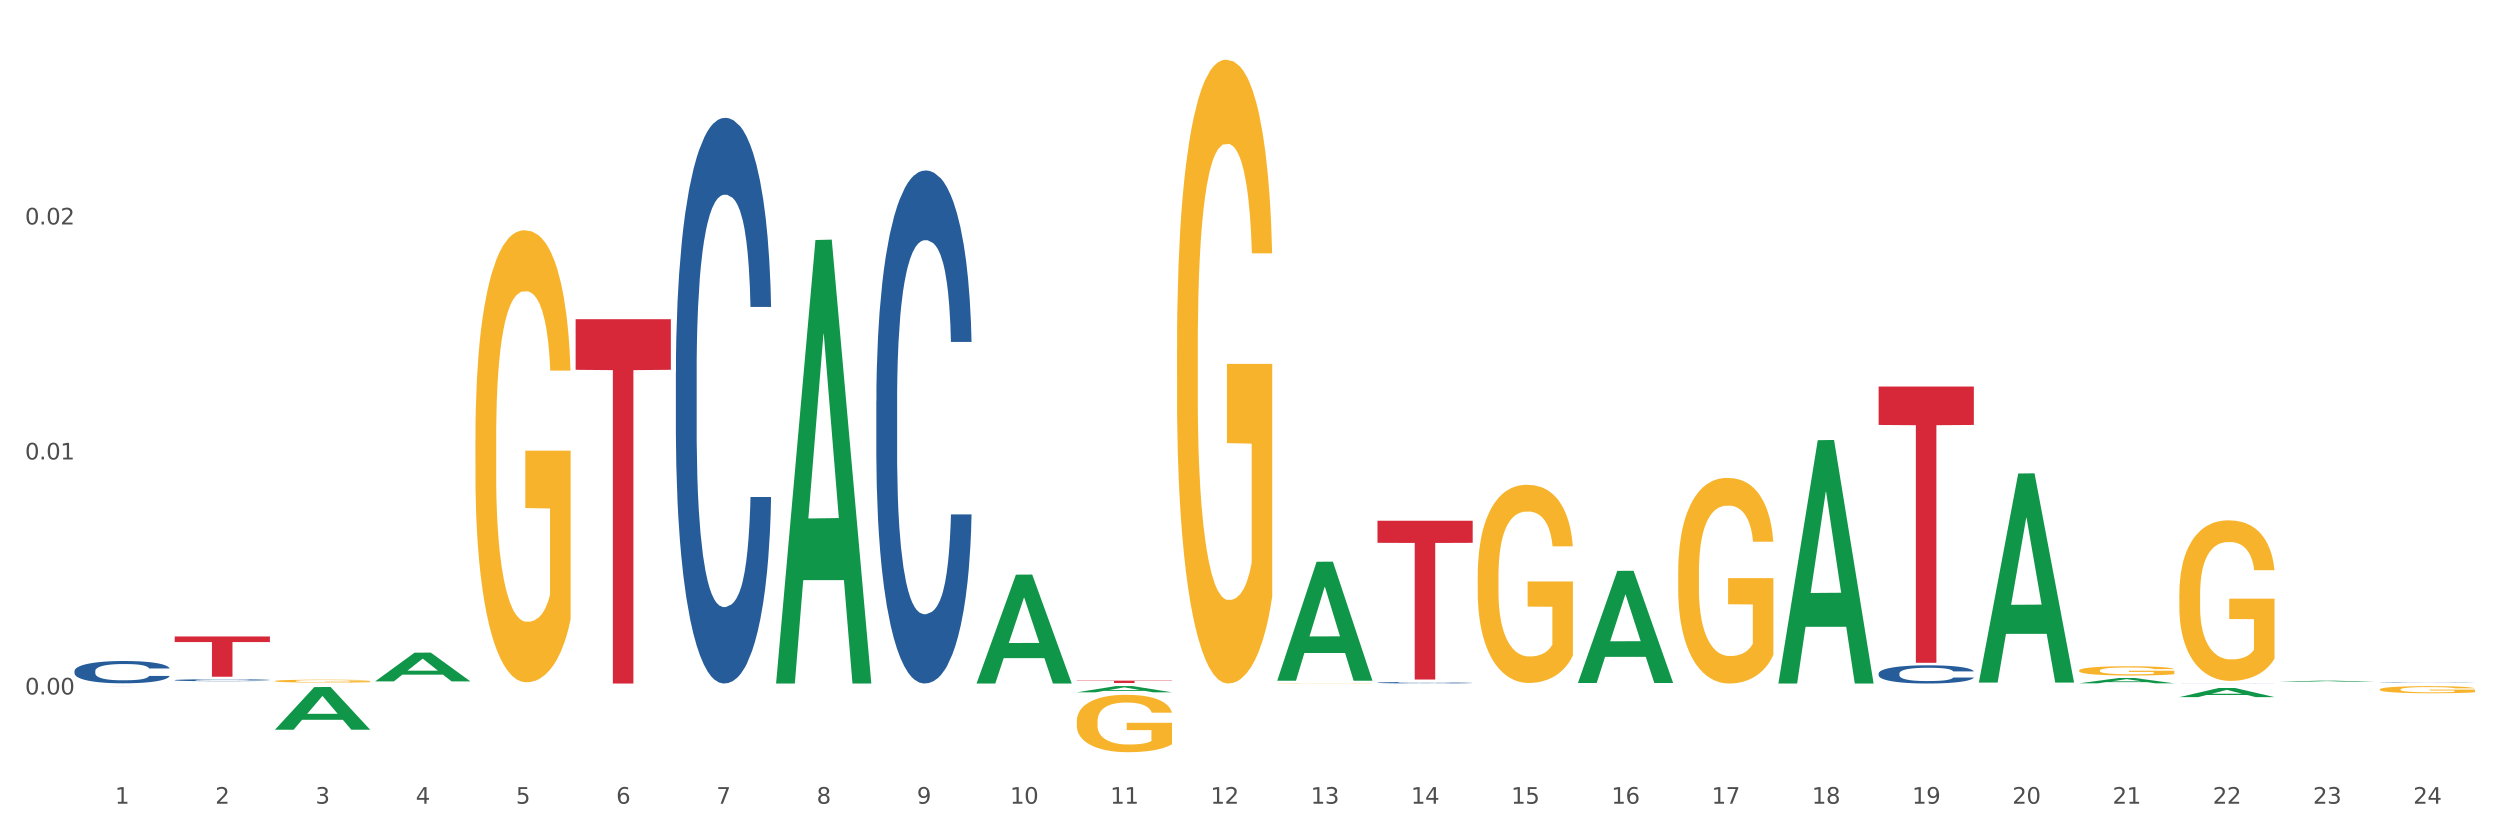 <?xml version="1.0" encoding="utf-8" standalone="no"?>
<!DOCTYPE svg PUBLIC "-//W3C//DTD SVG 1.1//EN"
  "http://www.w3.org/Graphics/SVG/1.1/DTD/svg11.dtd">
<svg xmlns:xlink="http://www.w3.org/1999/xlink" width="1080pt" height="360pt" viewBox="0 0 1080 360" xmlns="http://www.w3.org/2000/svg" version="1.1">
 <rect x="0" y="0" width="1080" height="360" fill="#333333" stroke="none"/>
 <defs>
  <style type="text/css">*{stroke-linejoin: round; stroke-linecap: butt}</style>
 </defs>
 <g id="figure_1">
  <g id="patch_1">
   <path d="M 0 360 
L 1080 360 
L 1080 0 
L 0 0 
z
" style="fill: #ffffff; stroke: #ffffff; stroke-linejoin: miter"/>
  </g>
  <g id="axes_1">
   <g id="matplotlib.axis_1">
    <g id="xtick_1">
     <g id="text_1">
      <!-- 1 -->
      <g style="fill: #4d4d4d" transform="translate(49.688 347.204) scale(0.096 -0.096)">
       <defs>
        <path id="DejaVuSans-31" d="M 794 531 
L 1825 531 
L 1825 4091 
L 703 3866 
L 703 4441 
L 1819 4666 
L 2450 4666 
L 2450 531 
L 3481 531 
L 3481 0 
L 794 0 
L 794 531 
z
" transform="scale(0.016)"/>
       </defs>
       <use xlink:href="#DejaVuSans-31"/>
      </g>
     </g>
    </g>
    <g id="xtick_2">
     <g id="text_2">
      <!-- 2 -->
      <g style="fill: #4d4d4d" transform="translate(92.988 347.204) scale(0.096 -0.096)">
       <defs>
        <path id="DejaVuSans-32" d="M 1228 531 
L 3431 531 
L 3431 0 
L 469 0 
L 469 531 
Q 828 903 1448 1529 
Q 2069 2156 2228 2338 
Q 2531 2678 2651 2914 
Q 2772 3150 2772 3378 
Q 2772 3750 2511 3984 
Q 2250 4219 1831 4219 
Q 1534 4219 1204 4116 
Q 875 4013 500 3803 
L 500 4441 
Q 881 4594 1212 4672 
Q 1544 4750 1819 4750 
Q 2544 4750 2975 4387 
Q 3406 4025 3406 3419 
Q 3406 3131 3298 2873 
Q 3191 2616 2906 2266 
Q 2828 2175 2409 1742 
Q 1991 1309 1228 531 
z
" transform="scale(0.016)"/>
       </defs>
       <use xlink:href="#DejaVuSans-32"/>
      </g>
     </g>
    </g>
    <g id="xtick_3">
     <g id="text_3">
      <!-- 3 -->
      <g style="fill: #4d4d4d" transform="translate(136.287 347.204) scale(0.096 -0.096)">
       <defs>
        <path id="DejaVuSans-33" d="M 2597 2516 
Q 3050 2419 3304 2112 
Q 3559 1806 3559 1356 
Q 3559 666 3084 287 
Q 2609 -91 1734 -91 
Q 1441 -91 1130 -33 
Q 819 25 488 141 
L 488 750 
Q 750 597 1062 519 
Q 1375 441 1716 441 
Q 2309 441 2620 675 
Q 2931 909 2931 1356 
Q 2931 1769 2642 2001 
Q 2353 2234 1838 2234 
L 1294 2234 
L 1294 2753 
L 1863 2753 
Q 2328 2753 2575 2939 
Q 2822 3125 2822 3475 
Q 2822 3834 2567 4026 
Q 2313 4219 1838 4219 
Q 1578 4219 1281 4162 
Q 984 4106 628 3988 
L 628 4550 
Q 988 4650 1302 4700 
Q 1616 4750 1894 4750 
Q 2613 4750 3031 4423 
Q 3450 4097 3450 3541 
Q 3450 3153 3228 2886 
Q 3006 2619 2597 2516 
z
" transform="scale(0.016)"/>
       </defs>
       <use xlink:href="#DejaVuSans-33"/>
      </g>
     </g>
    </g>
    <g id="xtick_4">
     <g id="text_4">
      <!-- 4 -->
      <g style="fill: #4d4d4d" transform="translate(179.587 347.204) scale(0.096 -0.096)">
       <defs>
        <path id="DejaVuSans-34" d="M 2419 4116 
L 825 1625 
L 2419 1625 
L 2419 4116 
z
M 2253 4666 
L 3047 4666 
L 3047 1625 
L 3713 1625 
L 3713 1100 
L 3047 1100 
L 3047 0 
L 2419 0 
L 2419 1100 
L 313 1100 
L 313 1709 
L 2253 4666 
z
" transform="scale(0.016)"/>
       </defs>
       <use xlink:href="#DejaVuSans-34"/>
      </g>
     </g>
    </g>
    <g id="xtick_5">
     <g id="text_5">
      <!-- 5 -->
      <g style="fill: #4d4d4d" transform="translate(222.887 347.204) scale(0.096 -0.096)">
       <defs>
        <path id="DejaVuSans-35" d="M 691 4666 
L 3169 4666 
L 3169 4134 
L 1269 4134 
L 1269 2991 
Q 1406 3038 1543 3061 
Q 1681 3084 1819 3084 
Q 2600 3084 3056 2656 
Q 3513 2228 3513 1497 
Q 3513 744 3044 326 
Q 2575 -91 1722 -91 
Q 1428 -91 1123 -41 
Q 819 9 494 109 
L 494 744 
Q 775 591 1075 516 
Q 1375 441 1709 441 
Q 2250 441 2565 725 
Q 2881 1009 2881 1497 
Q 2881 1984 2565 2268 
Q 2250 2553 1709 2553 
Q 1456 2553 1204 2497 
Q 953 2441 691 2322 
L 691 4666 
z
" transform="scale(0.016)"/>
       </defs>
       <use xlink:href="#DejaVuSans-35"/>
      </g>
     </g>
    </g>
    <g id="xtick_6">
     <g id="text_6">
      <!-- 6 -->
      <g style="fill: #4d4d4d" transform="translate(266.186 347.204) scale(0.096 -0.096)">
       <defs>
        <path id="DejaVuSans-36" d="M 2113 2584 
Q 1688 2584 1439 2293 
Q 1191 2003 1191 1497 
Q 1191 994 1439 701 
Q 1688 409 2113 409 
Q 2538 409 2786 701 
Q 3034 994 3034 1497 
Q 3034 2003 2786 2293 
Q 2538 2584 2113 2584 
z
M 3366 4563 
L 3366 3988 
Q 3128 4100 2886 4159 
Q 2644 4219 2406 4219 
Q 1781 4219 1451 3797 
Q 1122 3375 1075 2522 
Q 1259 2794 1537 2939 
Q 1816 3084 2150 3084 
Q 2853 3084 3261 2657 
Q 3669 2231 3669 1497 
Q 3669 778 3244 343 
Q 2819 -91 2113 -91 
Q 1303 -91 875 529 
Q 447 1150 447 2328 
Q 447 3434 972 4092 
Q 1497 4750 2381 4750 
Q 2619 4750 2861 4703 
Q 3103 4656 3366 4563 
z
" transform="scale(0.016)"/>
       </defs>
       <use xlink:href="#DejaVuSans-36"/>
      </g>
     </g>
    </g>
    <g id="xtick_7">
     <g id="text_7">
      <!-- 7 -->
      <g style="fill: #4d4d4d" transform="translate(309.486 347.204) scale(0.096 -0.096)">
       <defs>
        <path id="DejaVuSans-37" d="M 525 4666 
L 3525 4666 
L 3525 4397 
L 1831 0 
L 1172 0 
L 2766 4134 
L 525 4134 
L 525 4666 
z
" transform="scale(0.016)"/>
       </defs>
       <use xlink:href="#DejaVuSans-37"/>
      </g>
     </g>
    </g>
    <g id="xtick_8">
     <g id="text_8">
      <!-- 8 -->
      <g style="fill: #4d4d4d" transform="translate(352.785 347.204) scale(0.096 -0.096)">
       <defs>
        <path id="DejaVuSans-38" d="M 2034 2216 
Q 1584 2216 1326 1975 
Q 1069 1734 1069 1313 
Q 1069 891 1326 650 
Q 1584 409 2034 409 
Q 2484 409 2743 651 
Q 3003 894 3003 1313 
Q 3003 1734 2745 1975 
Q 2488 2216 2034 2216 
z
M 1403 2484 
Q 997 2584 770 2862 
Q 544 3141 544 3541 
Q 544 4100 942 4425 
Q 1341 4750 2034 4750 
Q 2731 4750 3128 4425 
Q 3525 4100 3525 3541 
Q 3525 3141 3298 2862 
Q 3072 2584 2669 2484 
Q 3125 2378 3379 2068 
Q 3634 1759 3634 1313 
Q 3634 634 3220 271 
Q 2806 -91 2034 -91 
Q 1263 -91 848 271 
Q 434 634 434 1313 
Q 434 1759 690 2068 
Q 947 2378 1403 2484 
z
M 1172 3481 
Q 1172 3119 1398 2916 
Q 1625 2713 2034 2713 
Q 2441 2713 2670 2916 
Q 2900 3119 2900 3481 
Q 2900 3844 2670 4047 
Q 2441 4250 2034 4250 
Q 1625 4250 1398 4047 
Q 1172 3844 1172 3481 
z
" transform="scale(0.016)"/>
       </defs>
       <use xlink:href="#DejaVuSans-38"/>
      </g>
     </g>
    </g>
    <g id="xtick_9">
     <g id="text_9">
      <!-- 9 -->
      <g style="fill: #4d4d4d" transform="translate(396.085 347.204) scale(0.096 -0.096)">
       <defs>
        <path id="DejaVuSans-39" d="M 703 97 
L 703 672 
Q 941 559 1184 500 
Q 1428 441 1663 441 
Q 2288 441 2617 861 
Q 2947 1281 2994 2138 
Q 2813 1869 2534 1725 
Q 2256 1581 1919 1581 
Q 1219 1581 811 2004 
Q 403 2428 403 3163 
Q 403 3881 828 4315 
Q 1253 4750 1959 4750 
Q 2769 4750 3195 4129 
Q 3622 3509 3622 2328 
Q 3622 1225 3098 567 
Q 2575 -91 1691 -91 
Q 1453 -91 1209 -44 
Q 966 3 703 97 
z
M 1959 2075 
Q 2384 2075 2632 2365 
Q 2881 2656 2881 3163 
Q 2881 3666 2632 3958 
Q 2384 4250 1959 4250 
Q 1534 4250 1286 3958 
Q 1038 3666 1038 3163 
Q 1038 2656 1286 2365 
Q 1534 2075 1959 2075 
z
" transform="scale(0.016)"/>
       </defs>
       <use xlink:href="#DejaVuSans-39"/>
      </g>
     </g>
    </g>
    <g id="xtick_10">
     <g id="text_10">
      <!-- 10 -->
      <g style="fill: #4d4d4d" transform="translate(436.331 347.204) scale(0.096 -0.096)">
       <defs>
        <path id="DejaVuSans-30" d="M 2034 4250 
Q 1547 4250 1301 3770 
Q 1056 3291 1056 2328 
Q 1056 1369 1301 889 
Q 1547 409 2034 409 
Q 2525 409 2770 889 
Q 3016 1369 3016 2328 
Q 3016 3291 2770 3770 
Q 2525 4250 2034 4250 
z
M 2034 4750 
Q 2819 4750 3233 4129 
Q 3647 3509 3647 2328 
Q 3647 1150 3233 529 
Q 2819 -91 2034 -91 
Q 1250 -91 836 529 
Q 422 1150 422 2328 
Q 422 3509 836 4129 
Q 1250 4750 2034 4750 
z
" transform="scale(0.016)"/>
       </defs>
       <use xlink:href="#DejaVuSans-31"/>
       <use xlink:href="#DejaVuSans-30" transform="translate(63.623 0)"/>
      </g>
     </g>
    </g>
    <g id="xtick_11">
     <g id="text_11">
      <!-- 11 -->
      <g style="fill: #4d4d4d" transform="translate(479.63 347.204) scale(0.096 -0.096)">
       <use xlink:href="#DejaVuSans-31"/>
       <use xlink:href="#DejaVuSans-31" transform="translate(63.623 0)"/>
      </g>
     </g>
    </g>
    <g id="xtick_12">
     <g id="text_12">
      <!-- 12 -->
      <g style="fill: #4d4d4d" transform="translate(522.93 347.204) scale(0.096 -0.096)">
       <use xlink:href="#DejaVuSans-31"/>
       <use xlink:href="#DejaVuSans-32" transform="translate(63.623 0)"/>
      </g>
     </g>
    </g>
    <g id="xtick_13">
     <g id="text_13">
      <!-- 13 -->
      <g style="fill: #4d4d4d" transform="translate(566.229 347.204) scale(0.096 -0.096)">
       <use xlink:href="#DejaVuSans-31"/>
       <use xlink:href="#DejaVuSans-33" transform="translate(63.623 0)"/>
      </g>
     </g>
    </g>
    <g id="xtick_14">
     <g id="text_14">
      <!-- 14 -->
      <g style="fill: #4d4d4d" transform="translate(609.529 347.204) scale(0.096 -0.096)">
       <use xlink:href="#DejaVuSans-31"/>
       <use xlink:href="#DejaVuSans-34" transform="translate(63.623 0)"/>
      </g>
     </g>
    </g>
    <g id="xtick_15">
     <g id="text_15">
      <!-- 15 -->
      <g style="fill: #4d4d4d" transform="translate(652.828 347.204) scale(0.096 -0.096)">
       <use xlink:href="#DejaVuSans-31"/>
       <use xlink:href="#DejaVuSans-35" transform="translate(63.623 0)"/>
      </g>
     </g>
    </g>
    <g id="xtick_16">
     <g id="text_16">
      <!-- 16 -->
      <g style="fill: #4d4d4d" transform="translate(696.128 347.204) scale(0.096 -0.096)">
       <use xlink:href="#DejaVuSans-31"/>
       <use xlink:href="#DejaVuSans-36" transform="translate(63.623 0)"/>
      </g>
     </g>
    </g>
    <g id="xtick_17">
     <g id="text_17">
      <!-- 17 -->
      <g style="fill: #4d4d4d" transform="translate(739.428 347.204) scale(0.096 -0.096)">
       <use xlink:href="#DejaVuSans-31"/>
       <use xlink:href="#DejaVuSans-37" transform="translate(63.623 0)"/>
      </g>
     </g>
    </g>
    <g id="xtick_18">
     <g id="text_18">
      <!-- 18 -->
      <g style="fill: #4d4d4d" transform="translate(782.727 347.204) scale(0.096 -0.096)">
       <use xlink:href="#DejaVuSans-31"/>
       <use xlink:href="#DejaVuSans-38" transform="translate(63.623 0)"/>
      </g>
     </g>
    </g>
    <g id="xtick_19">
     <g id="text_19">
      <!-- 19 -->
      <g style="fill: #4d4d4d" transform="translate(826.027 347.204) scale(0.096 -0.096)">
       <use xlink:href="#DejaVuSans-31"/>
       <use xlink:href="#DejaVuSans-39" transform="translate(63.623 0)"/>
      </g>
     </g>
    </g>
    <g id="xtick_20">
     <g id="text_20">
      <!-- 20 -->
      <g style="fill: #4d4d4d" transform="translate(869.326 347.204) scale(0.096 -0.096)">
       <use xlink:href="#DejaVuSans-32"/>
       <use xlink:href="#DejaVuSans-30" transform="translate(63.623 0)"/>
      </g>
     </g>
    </g>
    <g id="xtick_21">
     <g id="text_21">
      <!-- 21 -->
      <g style="fill: #4d4d4d" transform="translate(912.626 347.204) scale(0.096 -0.096)">
       <use xlink:href="#DejaVuSans-32"/>
       <use xlink:href="#DejaVuSans-31" transform="translate(63.623 0)"/>
      </g>
     </g>
    </g>
    <g id="xtick_22">
     <g id="text_22">
      <!-- 22 -->
      <g style="fill: #4d4d4d" transform="translate(955.926 347.204) scale(0.096 -0.096)">
       <use xlink:href="#DejaVuSans-32"/>
       <use xlink:href="#DejaVuSans-32" transform="translate(63.623 0)"/>
      </g>
     </g>
    </g>
    <g id="xtick_23">
     <g id="text_23">
      <!-- 23 -->
      <g style="fill: #4d4d4d" transform="translate(999.225 347.204) scale(0.096 -0.096)">
       <use xlink:href="#DejaVuSans-32"/>
       <use xlink:href="#DejaVuSans-33" transform="translate(63.623 0)"/>
      </g>
     </g>
    </g>
    <g id="xtick_24">
     <g id="text_24">
      <!-- 24 -->
      <g style="fill: #4d4d4d" transform="translate(1042.525 347.204) scale(0.096 -0.096)">
       <use xlink:href="#DejaVuSans-32"/>
       <use xlink:href="#DejaVuSans-34" transform="translate(63.623 0)"/>
      </g>
     </g>
    </g>
    <g id="xtick_25"/>
    <g id="xtick_26"/>
    <g id="xtick_27"/>
    <g id="xtick_28"/>
    <g id="xtick_29"/>
    <g id="xtick_30"/>
    <g id="xtick_31"/>
    <g id="xtick_32"/>
    <g id="xtick_33"/>
    <g id="xtick_34"/>
    <g id="xtick_35"/>
    <g id="xtick_36"/>
    <g id="xtick_37"/>
    <g id="xtick_38"/>
    <g id="xtick_39"/>
    <g id="xtick_40"/>
    <g id="xtick_41"/>
    <g id="xtick_42"/>
    <g id="xtick_43"/>
    <g id="xtick_44"/>
    <g id="xtick_45"/>
    <g id="xtick_46"/>
    <g id="xtick_47"/>
   </g>
   <g id="matplotlib.axis_2">
    <g id="ytick_1">
     <g id="text_25">
      <!-- 0.00 -->
      <g style="fill: #4d4d4d" transform="translate(10.8 300.016) scale(0.096 -0.096)">
       <defs>
        <path id="DejaVuSans-2e" d="M 684 794 
L 1344 794 
L 1344 0 
L 684 0 
L 684 794 
z
" transform="scale(0.016)"/>
       </defs>
       <use xlink:href="#DejaVuSans-30"/>
       <use xlink:href="#DejaVuSans-2e" transform="translate(63.623 0)"/>
       <use xlink:href="#DejaVuSans-30" transform="translate(95.41 0)"/>
       <use xlink:href="#DejaVuSans-30" transform="translate(159.033 0)"/>
      </g>
     </g>
    </g>
    <g id="ytick_2">
     <g id="text_26">
      <!-- 0.01 -->
      <g style="fill: #4d4d4d" transform="translate(10.8 198.493) scale(0.096 -0.096)">
       <use xlink:href="#DejaVuSans-30"/>
       <use xlink:href="#DejaVuSans-2e" transform="translate(63.623 0)"/>
       <use xlink:href="#DejaVuSans-30" transform="translate(95.41 0)"/>
       <use xlink:href="#DejaVuSans-31" transform="translate(159.033 0)"/>
      </g>
     </g>
    </g>
    <g id="ytick_3">
     <g id="text_27">
      <!-- 0.02 -->
      <g style="fill: #4d4d4d" transform="translate(10.8 96.97) scale(0.096 -0.096)">
       <use xlink:href="#DejaVuSans-30"/>
       <use xlink:href="#DejaVuSans-2e" transform="translate(63.623 0)"/>
       <use xlink:href="#DejaVuSans-30" transform="translate(95.41 0)"/>
       <use xlink:href="#DejaVuSans-32" transform="translate(159.033 0)"/>
      </g>
     </g>
    </g>
    <g id="ytick_4"/>
    <g id="ytick_5"/>
    <g id="ytick_6"/>
   </g>
   <g id="PolyCollection_1">
    <path d="M 162.074 294.336 
L 162.116 294.325 
L 179.079 281.944 
L 186.118 281.933 
L 203.208 294.36 
L 195.066 294.36 
L 191.377 291.466 
L 173.863 291.466 
L 173.736 291.513 
L 170.173 294.36 
L 162.074 294.36 
L 162.074 294.336 
L 176.068 289.739 
L 189.172 289.727 
L 182.683 284.581 
L 182.599 284.558 
L 182.514 284.593 
L 176.026 289.727 
L 176.068 289.739 
L 162.074 294.336 
z
" clip-path="url(#p3a7319edc0)" style="fill: #109648"/>
    <path d="M 118.774 315.202 
L 118.817 315.184 
L 135.779 296.806 
L 142.819 296.789 
L 159.909 315.236 
L 151.767 315.236 
L 148.077 310.941 
L 130.563 310.941 
L 130.436 311.01 
L 126.874 315.236 
L 118.774 315.236 
L 118.774 315.202 
L 132.768 308.377 
L 145.872 308.36 
L 139.384 300.721 
L 139.299 300.686 
L 139.214 300.738 
L 132.726 308.36 
L 132.768 308.377 
L 118.774 315.202 
z
" clip-path="url(#p3a7319edc0)" style="fill: #109648"/>
    <path d="M 421.871 295.198 
L 421.914 295.154 
L 438.876 248.249 
L 445.916 248.205 
L 463.006 295.286 
L 454.864 295.286 
L 451.174 284.323 
L 433.66 284.323 
L 433.533 284.5 
L 429.971 295.286 
L 421.871 295.286 
L 421.871 295.198 
L 435.865 277.78 
L 448.969 277.736 
L 442.481 258.24 
L 442.396 258.152 
L 442.311 258.285 
L 435.823 277.736 
L 435.865 277.78 
L 421.871 295.198 
z
" clip-path="url(#p3a7319edc0)" style="fill: #109648"/>
    <path d="M 335.272 294.926 
L 335.314 294.746 
L 352.277 103.69 
L 359.317 103.51 
L 376.407 295.286 
L 368.265 295.286 
L 364.575 250.629 
L 347.061 250.629 
L 346.934 251.349 
L 343.372 295.286 
L 335.272 295.286 
L 335.272 294.926 
L 349.266 223.978 
L 362.37 223.798 
L 355.882 144.386 
L 355.797 144.026 
L 355.712 144.567 
L 349.224 223.798 
L 349.266 223.978 
L 335.272 294.926 
z
" clip-path="url(#p3a7319edc0)" style="fill: #109648"/>
    <path d="M 768.268 295.089 
L 768.31 294.99 
L 785.273 190.16 
L 792.313 190.062 
L 809.403 295.286 
L 801.26 295.286 
L 797.571 270.783 
L 780.057 270.783 
L 779.93 271.179 
L 776.368 295.286 
L 768.268 295.286 
L 768.268 295.089 
L 782.262 256.161 
L 795.366 256.062 
L 788.878 212.49 
L 788.793 212.292 
L 788.708 212.589 
L 782.22 256.062 
L 782.262 256.161 
L 768.268 295.089 
z
" clip-path="url(#p3a7319edc0)" style="fill: #109648"/>
    <path d="M 681.669 294.978 
L 681.711 294.933 
L 698.674 246.615 
L 705.713 246.569 
L 722.803 295.069 
L 714.661 295.069 
L 710.972 283.775 
L 693.458 283.775 
L 693.331 283.958 
L 689.768 295.069 
L 681.669 295.069 
L 681.669 294.978 
L 695.663 277.036 
L 708.767 276.99 
L 702.278 256.907 
L 702.194 256.816 
L 702.109 256.952 
L 695.621 276.99 
L 695.663 277.036 
L 681.669 294.978 
z
" clip-path="url(#p3a7319edc0)" style="fill: #109648"/>
    <path d="M 551.77 293.975 
L 551.812 293.926 
L 568.775 242.673 
L 575.815 242.625 
L 592.905 294.071 
L 584.762 294.071 
L 581.073 282.091 
L 563.559 282.091 
L 563.432 282.285 
L 559.87 294.071 
L 551.77 294.071 
L 551.77 293.975 
L 565.764 274.942 
L 578.868 274.894 
L 572.38 253.59 
L 572.295 253.494 
L 572.21 253.639 
L 565.722 274.894 
L 565.764 274.942 
L 551.77 293.975 
z
" clip-path="url(#p3a7319edc0)" style="fill: #109648"/>
    <path d="M 465.171 299.077 
L 465.213 299.074 
L 482.176 296.371 
L 489.215 296.369 
L 506.305 299.082 
L 498.163 299.082 
L 494.474 298.45 
L 476.96 298.45 
L 476.833 298.46 
L 473.271 299.082 
L 465.171 299.082 
L 465.171 299.077 
L 479.165 298.073 
L 492.269 298.071 
L 485.781 296.947 
L 485.696 296.942 
L 485.611 296.95 
L 479.123 298.071 
L 479.165 298.073 
L 465.171 299.077 
z
" clip-path="url(#p3a7319edc0)" style="fill: #109648"/>
    <path d="M 941.466 301.15 
L 941.509 301.146 
L 958.471 297.211 
L 965.511 297.208 
L 982.601 301.157 
L 974.459 301.157 
L 970.769 300.237 
L 953.255 300.237 
L 953.128 300.252 
L 949.566 301.157 
L 941.466 301.157 
L 941.466 301.15 
L 955.46 299.689 
L 968.564 299.685 
L 962.076 298.049 
L 961.991 298.042 
L 961.906 298.053 
L 955.418 299.685 
L 955.46 299.689 
L 941.466 301.15 
z
" clip-path="url(#p3a7319edc0)" style="fill: #109648"/>
    <path d="M 984.766 294.586 
L 984.808 294.585 
L 1001.771 294.046 
L 1008.81 294.046 
L 1025.9 294.587 
L 1017.758 294.587 
L 1014.069 294.461 
L 996.555 294.461 
L 996.428 294.463 
L 992.866 294.587 
L 984.766 294.587 
L 984.766 294.586 
L 998.76 294.386 
L 1011.864 294.385 
L 1005.376 294.161 
L 1005.291 294.16 
L 1005.206 294.161 
L 998.718 294.385 
L 998.76 294.386 
L 984.766 294.586 
z
" clip-path="url(#p3a7319edc0)" style="fill: #109648"/>
    <path d="M 854.867 294.722 
L 854.909 294.637 
L 871.872 204.553 
L 878.912 204.468 
L 896.002 294.892 
L 887.86 294.892 
L 884.17 273.835 
L 866.656 273.835 
L 866.529 274.175 
L 862.967 294.892 
L 854.867 294.892 
L 854.867 294.722 
L 868.861 261.269 
L 881.965 261.185 
L 875.477 223.741 
L 875.392 223.572 
L 875.307 223.826 
L 868.819 261.185 
L 868.861 261.269 
L 854.867 294.722 
z
" clip-path="url(#p3a7319edc0)" style="fill: #109648"/>
    <path d="M 898.167 295.199 
L 898.209 295.197 
L 915.172 292.907 
L 922.211 292.905 
L 939.301 295.204 
L 931.159 295.204 
L 927.47 294.668 
L 909.956 294.668 
L 909.829 294.677 
L 906.266 295.204 
L 898.167 295.204 
L 898.167 295.199 
L 912.161 294.349 
L 925.265 294.347 
L 918.776 293.395 
L 918.692 293.39 
L 918.607 293.397 
L 912.118 294.347 
L 912.161 294.349 
L 898.167 295.199 
z
" clip-path="url(#p3a7319edc0)" style="fill: #109648"/>
    <path d="M 941.466 256.837 
L 941.515 256.774 
L 941.515 254.493 
L 941.612 252.529 
L 942.098 247.777 
L 942.826 243.848 
L 943.36 241.757 
L 943.894 240.046 
L 944.526 238.336 
L 945.303 236.561 
L 946.711 233.964 
L 947.585 232.633 
L 948.654 231.239 
L 950.596 229.211 
L 952.005 228.071 
L 953.462 227.121 
L 955.841 225.98 
L 957.396 225.473 
L 959.047 225.093 
L 961.038 224.839 
L 962.543 224.776 
L 965.846 224.966 
L 968.663 225.536 
L 970.022 225.98 
L 971.771 226.74 
L 972.694 227.247 
L 974.199 228.261 
L 975.753 229.592 
L 976.822 230.732 
L 978.424 232.886 
L 979.638 235.041 
L 980.755 237.702 
L 981.338 239.539 
L 981.775 241.25 
L 982.164 243.214 
L 982.552 246.319 
L 973.811 246.319 
L 973.471 244.102 
L 972.936 242.011 
L 972.159 239.983 
L 971.479 238.716 
L 970.314 237.132 
L 969.245 236.118 
L 968.128 235.358 
L 966.769 234.724 
L 965.7 234.407 
L 964.195 234.154 
L 961.232 234.217 
L 959.241 234.724 
L 957.881 235.358 
L 957.007 235.928 
L 956.23 236.561 
L 955.356 237.449 
L 954.336 238.779 
L 953.607 239.983 
L 952.879 241.504 
L 952.296 243.024 
L 951.762 244.799 
L 951.325 246.699 
L 950.985 248.664 
L 950.694 251.071 
L 950.451 255.063 
L 950.451 263.744 
L 950.548 265.708 
L 950.791 268.306 
L 951.082 270.27 
L 951.568 272.614 
L 952.005 274.199 
L 952.83 276.48 
L 953.753 278.38 
L 954.482 279.584 
L 955.21 280.598 
L 956.473 281.992 
L 957.881 283.133 
L 959.095 283.83 
L 960.747 284.463 
L 961.864 284.717 
L 962.835 284.843 
L 965.215 284.843 
L 966.914 284.653 
L 968.808 284.21 
L 970.265 283.639 
L 971.479 282.942 
L 972.839 281.802 
L 973.713 280.725 
L 973.713 267.482 
L 963.029 267.419 
L 963.029 258.611 
L 982.601 258.611 
L 982.601 284.463 
L 981.775 285.794 
L 980.852 286.998 
L 979.881 288.075 
L 978.424 289.405 
L 976.676 290.673 
L 975.122 291.56 
L 973.471 292.32 
L 971.528 293.017 
L 969.003 293.651 
L 967.449 293.904 
L 965.506 294.094 
L 963.223 294.158 
L 961.232 294.031 
L 959.29 293.714 
L 957.25 293.144 
L 955.259 292.32 
L 953.753 291.496 
L 952.248 290.483 
L 950.645 289.152 
L 949.382 287.885 
L 948.411 286.744 
L 947.343 285.287 
L 946.177 283.386 
L 945.303 281.675 
L 944.526 279.901 
L 943.7 277.62 
L 943.117 275.656 
L 942.535 273.185 
L 942.195 271.347 
L 941.806 268.496 
L 941.515 264.504 
L 941.466 256.837 
z
" clip-path="url(#p3a7319edc0)" style="fill: #f7b32b"/>
    <path d="M 1028.065 297.836 
L 1028.114 297.833 
L 1028.114 297.732 
L 1028.211 297.646 
L 1028.697 297.436 
L 1029.425 297.262 
L 1029.959 297.17 
L 1030.494 297.094 
L 1031.125 297.018 
L 1031.902 296.94 
L 1033.31 296.825 
L 1034.185 296.766 
L 1035.253 296.705 
L 1037.196 296.615 
L 1038.604 296.565 
L 1040.061 296.523 
L 1042.441 296.472 
L 1043.995 296.45 
L 1045.646 296.433 
L 1047.637 296.422 
L 1049.143 296.419 
L 1052.445 296.428 
L 1055.262 296.453 
L 1056.622 296.472 
L 1058.37 296.506 
L 1059.293 296.528 
L 1060.798 296.573 
L 1062.352 296.632 
L 1063.421 296.682 
L 1065.023 296.778 
L 1066.238 296.873 
L 1067.355 296.99 
L 1067.937 297.072 
L 1068.374 297.147 
L 1068.763 297.234 
L 1069.151 297.371 
L 1060.41 297.371 
L 1060.07 297.273 
L 1059.536 297.181 
L 1058.759 297.091 
L 1058.079 297.035 
L 1056.913 296.965 
L 1055.845 296.92 
L 1054.728 296.887 
L 1053.368 296.859 
L 1052.299 296.845 
L 1050.794 296.834 
L 1047.831 296.836 
L 1045.84 296.859 
L 1044.48 296.887 
L 1043.606 296.912 
L 1042.829 296.94 
L 1041.955 296.979 
L 1040.935 297.038 
L 1040.207 297.091 
L 1039.478 297.158 
L 1038.895 297.226 
L 1038.361 297.304 
L 1037.924 297.388 
L 1037.584 297.475 
L 1037.293 297.581 
L 1037.05 297.758 
L 1037.05 298.141 
L 1037.147 298.228 
L 1037.39 298.343 
L 1037.681 298.43 
L 1038.167 298.533 
L 1038.604 298.603 
L 1039.43 298.704 
L 1040.352 298.788 
L 1041.081 298.841 
L 1041.809 298.886 
L 1043.072 298.948 
L 1044.48 298.998 
L 1045.695 299.029 
L 1047.346 299.057 
L 1048.463 299.068 
L 1049.434 299.074 
L 1051.814 299.074 
L 1053.513 299.065 
L 1055.408 299.046 
L 1056.864 299.02 
L 1058.079 298.99 
L 1059.438 298.939 
L 1060.313 298.892 
L 1060.313 298.306 
L 1049.628 298.304 
L 1049.628 297.914 
L 1069.2 297.914 
L 1069.2 299.057 
L 1068.374 299.116 
L 1067.452 299.169 
L 1066.48 299.216 
L 1065.023 299.275 
L 1063.275 299.331 
L 1061.721 299.37 
L 1060.07 299.404 
L 1058.127 299.435 
L 1055.602 299.463 
L 1054.048 299.474 
L 1052.105 299.482 
L 1049.823 299.485 
L 1047.831 299.48 
L 1045.889 299.466 
L 1043.849 299.44 
L 1041.858 299.404 
L 1040.352 299.368 
L 1038.847 299.323 
L 1037.244 299.264 
L 1035.982 299.208 
L 1035.01 299.158 
L 1033.942 299.093 
L 1032.776 299.009 
L 1031.902 298.934 
L 1031.125 298.855 
L 1030.299 298.754 
L 1029.717 298.668 
L 1029.134 298.558 
L 1028.794 298.477 
L 1028.405 298.351 
L 1028.114 298.175 
L 1028.065 297.836 
z
" clip-path="url(#p3a7319edc0)" style="fill: #f7b32b"/>
    <path d="M 508.47 150.308 
L 508.519 150.062 
L 508.519 141.201 
L 508.616 133.57 
L 509.102 115.11 
L 509.83 99.849 
L 510.364 91.726 
L 510.899 85.08 
L 511.53 78.434 
L 512.307 71.542 
L 513.715 61.45 
L 514.59 56.281 
L 515.658 50.866 
L 517.601 42.99 
L 519.009 38.559 
L 520.466 34.867 
L 522.846 30.436 
L 524.4 28.467 
L 526.051 26.99 
L 528.042 26.006 
L 529.548 25.759 
L 532.85 26.498 
L 535.667 28.713 
L 537.027 30.436 
L 538.775 33.39 
L 539.698 35.359 
L 541.203 39.297 
L 542.757 44.466 
L 543.826 48.897 
L 545.428 57.266 
L 546.643 65.635 
L 547.76 75.973 
L 548.342 83.111 
L 548.779 89.757 
L 549.168 97.387 
L 549.556 109.448 
L 540.815 109.448 
L 540.475 100.833 
L 539.941 92.71 
L 539.164 84.834 
L 538.484 79.911 
L 537.318 73.757 
L 536.25 69.819 
L 535.133 66.865 
L 533.773 64.404 
L 532.704 63.173 
L 531.199 62.189 
L 528.236 62.435 
L 526.245 64.404 
L 524.885 66.865 
L 524.011 69.081 
L 523.234 71.542 
L 522.36 74.988 
L 521.34 80.157 
L 520.612 84.834 
L 519.883 90.741 
L 519.3 96.649 
L 518.766 103.541 
L 518.329 110.925 
L 517.989 118.556 
L 517.698 127.909 
L 517.455 143.416 
L 517.455 177.138 
L 517.552 184.768 
L 517.795 194.86 
L 518.086 202.49 
L 518.572 211.598 
L 519.009 217.751 
L 519.835 226.612 
L 520.757 233.997 
L 521.486 238.673 
L 522.214 242.612 
L 523.477 248.027 
L 524.885 252.457 
L 526.1 255.165 
L 527.751 257.626 
L 528.868 258.611 
L 529.839 259.103 
L 532.219 259.103 
L 533.918 258.365 
L 535.813 256.642 
L 537.269 254.427 
L 538.484 251.719 
L 539.843 247.288 
L 540.718 243.104 
L 540.718 191.66 
L 530.033 191.414 
L 530.033 157.2 
L 549.605 157.2 
L 549.605 257.626 
L 548.779 262.795 
L 547.857 267.472 
L 546.885 271.657 
L 545.428 276.826 
L 543.68 281.748 
L 542.126 285.195 
L 540.475 288.148 
L 538.532 290.856 
L 536.007 293.317 
L 534.453 294.302 
L 532.51 295.04 
L 530.228 295.286 
L 528.236 294.794 
L 526.294 293.563 
L 524.254 291.348 
L 522.263 288.148 
L 520.757 284.948 
L 519.252 281.01 
L 517.649 275.841 
L 516.387 270.918 
L 515.415 266.488 
L 514.347 260.826 
L 513.181 253.442 
L 512.307 246.796 
L 511.53 239.904 
L 510.704 231.043 
L 510.122 223.413 
L 509.539 213.813 
L 509.199 206.675 
L 508.81 195.598 
L 508.519 180.091 
L 508.47 150.308 
z
" clip-path="url(#p3a7319edc0)" style="fill: #f7b32b"/>
    <path d="M 465.171 311.618 
L 465.219 311.595 
L 465.219 310.78 
L 465.317 310.078 
L 465.802 308.381 
L 466.531 306.977 
L 467.065 306.23 
L 467.599 305.619 
L 468.23 305.008 
L 469.007 304.374 
L 470.416 303.446 
L 471.29 302.971 
L 472.358 302.473 
L 474.301 301.749 
L 475.709 301.341 
L 477.166 301.002 
L 479.546 300.594 
L 481.1 300.413 
L 482.751 300.277 
L 484.743 300.187 
L 486.248 300.164 
L 489.55 300.232 
L 492.367 300.436 
L 493.727 300.594 
L 495.475 300.866 
L 496.398 301.047 
L 497.904 301.409 
L 499.458 301.885 
L 500.526 302.292 
L 502.129 303.062 
L 503.343 303.831 
L 504.46 304.782 
L 505.043 305.438 
L 505.48 306.049 
L 505.868 306.751 
L 506.257 307.86 
L 497.515 307.86 
L 497.175 307.068 
L 496.641 306.321 
L 495.864 305.597 
L 495.184 305.144 
L 494.018 304.578 
L 492.95 304.216 
L 491.833 303.944 
L 490.473 303.718 
L 489.405 303.605 
L 487.899 303.514 
L 484.937 303.537 
L 482.946 303.718 
L 481.586 303.944 
L 480.712 304.148 
L 479.935 304.374 
L 479.06 304.691 
L 478.041 305.167 
L 477.312 305.597 
L 476.584 306.14 
L 476.001 306.683 
L 475.467 307.317 
L 475.03 307.996 
L 474.69 308.698 
L 474.398 309.558 
L 474.155 310.984 
L 474.155 314.085 
L 474.252 314.786 
L 474.495 315.714 
L 474.787 316.416 
L 475.272 317.254 
L 475.709 317.82 
L 476.535 318.634 
L 477.458 319.313 
L 478.186 319.743 
L 478.915 320.106 
L 480.177 320.604 
L 481.586 321.011 
L 482.8 321.26 
L 484.451 321.486 
L 485.568 321.577 
L 486.539 321.622 
L 488.919 321.622 
L 490.619 321.554 
L 492.513 321.396 
L 493.97 321.192 
L 495.184 320.943 
L 496.544 320.536 
L 497.418 320.151 
L 497.418 315.42 
L 486.734 315.398 
L 486.734 312.251 
L 506.305 312.251 
L 506.305 321.486 
L 505.48 321.962 
L 504.557 322.392 
L 503.586 322.777 
L 502.129 323.252 
L 500.38 323.705 
L 498.826 324.021 
L 497.175 324.293 
L 495.233 324.542 
L 492.707 324.768 
L 491.153 324.859 
L 489.211 324.927 
L 486.928 324.95 
L 484.937 324.904 
L 482.994 324.791 
L 480.954 324.587 
L 478.963 324.293 
L 477.458 323.999 
L 475.952 323.637 
L 474.35 323.161 
L 473.087 322.709 
L 472.116 322.301 
L 471.047 321.781 
L 469.882 321.102 
L 469.007 320.49 
L 468.23 319.857 
L 467.405 319.042 
L 466.822 318.34 
L 466.239 317.457 
L 465.899 316.801 
L 465.511 315.782 
L 465.219 314.356 
L 465.171 311.618 
z
" clip-path="url(#p3a7319edc0)" style="fill: #f7b32b"/>
    <path d="M 551.77 295.215 
L 551.819 295.215 
L 551.819 295.211 
L 551.916 295.207 
L 552.401 295.198 
L 553.13 295.19 
L 553.664 295.186 
L 554.198 295.183 
L 554.83 295.18 
L 555.607 295.176 
L 557.015 295.171 
L 557.889 295.169 
L 558.958 295.166 
L 560.9 295.162 
L 562.309 295.16 
L 563.766 295.158 
L 566.145 295.156 
L 567.699 295.155 
L 569.351 295.154 
L 571.342 295.154 
L 572.847 295.154 
L 576.15 295.154 
L 578.966 295.155 
L 580.326 295.156 
L 582.075 295.158 
L 582.997 295.159 
L 584.503 295.16 
L 586.057 295.163 
L 587.125 295.165 
L 588.728 295.169 
L 589.942 295.173 
L 591.059 295.178 
L 591.642 295.182 
L 592.079 295.185 
L 592.468 295.189 
L 592.856 295.195 
L 584.114 295.195 
L 583.774 295.191 
L 583.24 295.187 
L 582.463 295.183 
L 581.783 295.18 
L 580.618 295.177 
L 579.549 295.175 
L 578.432 295.174 
L 577.072 295.173 
L 576.004 295.172 
L 574.498 295.172 
L 571.536 295.172 
L 569.545 295.173 
L 568.185 295.174 
L 567.311 295.175 
L 566.534 295.176 
L 565.66 295.178 
L 564.64 295.181 
L 563.911 295.183 
L 563.183 295.186 
L 562.6 295.189 
L 562.066 295.192 
L 561.629 295.196 
L 561.289 295.199 
L 560.997 295.204 
L 560.755 295.212 
L 560.755 295.228 
L 560.852 295.232 
L 561.094 295.237 
L 561.386 295.241 
L 561.872 295.245 
L 562.309 295.248 
L 563.134 295.253 
L 564.057 295.256 
L 564.785 295.259 
L 565.514 295.26 
L 566.777 295.263 
L 568.185 295.265 
L 569.399 295.267 
L 571.05 295.268 
L 572.167 295.268 
L 573.139 295.269 
L 575.518 295.269 
L 577.218 295.268 
L 579.112 295.267 
L 580.569 295.266 
L 581.783 295.265 
L 583.143 295.263 
L 584.017 295.261 
L 584.017 295.235 
L 573.333 295.235 
L 573.333 295.218 
L 592.905 295.218 
L 592.905 295.268 
L 592.079 295.27 
L 591.156 295.273 
L 590.185 295.275 
L 588.728 295.277 
L 586.98 295.28 
L 585.426 295.281 
L 583.774 295.283 
L 581.832 295.284 
L 579.306 295.285 
L 577.752 295.286 
L 575.81 295.286 
L 573.527 295.286 
L 571.536 295.286 
L 569.593 295.286 
L 567.554 295.284 
L 565.562 295.283 
L 564.057 295.281 
L 562.551 295.279 
L 560.949 295.277 
L 559.686 295.274 
L 558.715 295.272 
L 557.646 295.269 
L 556.481 295.266 
L 555.607 295.263 
L 554.83 295.259 
L 554.004 295.255 
L 553.421 295.251 
L 552.838 295.246 
L 552.498 295.243 
L 552.11 295.237 
L 551.819 295.23 
L 551.77 295.215 
z
" clip-path="url(#p3a7319edc0)" style="fill: #f7b32b"/>
    <path d="M 638.369 248.99 
L 638.418 248.912 
L 638.418 246.097 
L 638.515 243.673 
L 639 237.808 
L 639.729 232.96 
L 640.263 230.379 
L 640.797 228.268 
L 641.429 226.156 
L 642.206 223.967 
L 643.614 220.761 
L 644.488 219.119 
L 645.557 217.398 
L 647.499 214.896 
L 648.908 213.488 
L 650.365 212.315 
L 652.744 210.908 
L 654.298 210.282 
L 655.95 209.813 
L 657.941 209.5 
L 659.446 209.422 
L 662.749 209.657 
L 665.566 210.36 
L 666.925 210.908 
L 668.674 211.846 
L 669.596 212.472 
L 671.102 213.723 
L 672.656 215.365 
L 673.725 216.773 
L 675.327 219.431 
L 676.541 222.09 
L 677.658 225.374 
L 678.241 227.642 
L 678.678 229.753 
L 679.067 232.178 
L 679.455 236.009 
L 670.713 236.009 
L 670.374 233.272 
L 669.839 230.692 
L 669.062 228.19 
L 668.382 226.626 
L 667.217 224.671 
L 666.148 223.419 
L 665.031 222.481 
L 663.672 221.699 
L 662.603 221.308 
L 661.098 220.995 
L 658.135 221.074 
L 656.144 221.699 
L 654.784 222.481 
L 653.91 223.185 
L 653.133 223.967 
L 652.259 225.062 
L 651.239 226.704 
L 650.51 228.19 
L 649.782 230.066 
L 649.199 231.943 
L 648.665 234.133 
L 648.228 236.479 
L 647.888 238.903 
L 647.597 241.874 
L 647.354 246.801 
L 647.354 257.514 
L 647.451 259.938 
L 647.694 263.144 
L 647.985 265.568 
L 648.471 268.461 
L 648.908 270.416 
L 649.733 273.232 
L 650.656 275.577 
L 651.385 277.063 
L 652.113 278.314 
L 653.376 280.035 
L 654.784 281.442 
L 655.998 282.302 
L 657.649 283.084 
L 658.766 283.397 
L 659.738 283.554 
L 662.117 283.554 
L 663.817 283.319 
L 665.711 282.772 
L 667.168 282.068 
L 668.382 281.208 
L 669.742 279.8 
L 670.616 278.471 
L 670.616 262.127 
L 659.932 262.049 
L 659.932 251.18 
L 679.504 251.18 
L 679.504 283.084 
L 678.678 284.727 
L 677.755 286.212 
L 676.784 287.542 
L 675.327 289.184 
L 673.579 290.748 
L 672.025 291.843 
L 670.374 292.781 
L 668.431 293.641 
L 665.906 294.423 
L 664.351 294.736 
L 662.409 294.971 
L 660.126 295.049 
L 658.135 294.892 
L 656.193 294.501 
L 654.153 293.798 
L 652.162 292.781 
L 650.656 291.764 
L 649.151 290.513 
L 647.548 288.871 
L 646.285 287.307 
L 645.314 285.9 
L 644.246 284.101 
L 643.08 281.755 
L 642.206 279.644 
L 641.429 277.454 
L 640.603 274.639 
L 640.02 272.215 
L 639.438 269.165 
L 639.098 266.897 
L 638.709 263.379 
L 638.418 258.452 
L 638.369 248.99 
z
" clip-path="url(#p3a7319edc0)" style="fill: #f7b32b"/>
    <path d="M 724.968 247.494 
L 725.017 247.413 
L 725.017 244.492 
L 725.114 241.977 
L 725.6 235.891 
L 726.328 230.86 
L 726.862 228.183 
L 727.397 225.992 
L 728.028 223.801 
L 728.805 221.529 
L 730.213 218.202 
L 731.088 216.498 
L 732.156 214.713 
L 734.099 212.117 
L 735.507 210.656 
L 736.964 209.439 
L 739.344 207.978 
L 740.898 207.329 
L 742.549 206.843 
L 744.54 206.518 
L 746.046 206.437 
L 749.348 206.68 
L 752.165 207.411 
L 753.525 207.978 
L 755.273 208.952 
L 756.196 209.601 
L 757.701 210.9 
L 759.255 212.604 
L 760.324 214.064 
L 761.926 216.823 
L 763.14 219.582 
L 764.257 222.99 
L 764.84 225.343 
L 765.277 227.534 
L 765.666 230.049 
L 766.054 234.025 
L 757.313 234.025 
L 756.973 231.185 
L 756.438 228.507 
L 755.661 225.911 
L 754.982 224.288 
L 753.816 222.259 
L 752.748 220.961 
L 751.631 219.987 
L 750.271 219.176 
L 749.202 218.77 
L 747.697 218.446 
L 744.734 218.527 
L 742.743 219.176 
L 741.383 219.987 
L 740.509 220.718 
L 739.732 221.529 
L 738.858 222.665 
L 737.838 224.369 
L 737.11 225.911 
L 736.381 227.858 
L 735.798 229.805 
L 735.264 232.077 
L 734.827 234.512 
L 734.487 237.027 
L 734.196 240.11 
L 733.953 245.222 
L 733.953 256.339 
L 734.05 258.854 
L 734.293 262.181 
L 734.584 264.696 
L 735.07 267.698 
L 735.507 269.727 
L 736.333 272.648 
L 737.255 275.082 
L 737.984 276.624 
L 738.712 277.922 
L 739.975 279.707 
L 741.383 281.168 
L 742.597 282.06 
L 744.249 282.872 
L 745.366 283.196 
L 746.337 283.359 
L 748.717 283.359 
L 750.416 283.115 
L 752.31 282.547 
L 753.767 281.817 
L 754.982 280.924 
L 756.341 279.464 
L 757.216 278.084 
L 757.216 261.126 
L 746.531 261.045 
L 746.531 249.766 
L 766.103 249.766 
L 766.103 282.872 
L 765.277 284.576 
L 764.355 286.117 
L 763.383 287.497 
L 761.926 289.201 
L 760.178 290.824 
L 758.624 291.96 
L 756.973 292.933 
L 755.03 293.826 
L 752.505 294.637 
L 750.951 294.962 
L 749.008 295.205 
L 746.725 295.286 
L 744.734 295.124 
L 742.792 294.718 
L 740.752 293.988 
L 738.761 292.933 
L 737.255 291.878 
L 735.75 290.58 
L 734.147 288.876 
L 732.884 287.253 
L 731.913 285.793 
L 730.845 283.927 
L 729.679 281.492 
L 728.805 279.302 
L 728.028 277.03 
L 727.202 274.109 
L 726.62 271.593 
L 726.037 268.429 
L 725.697 266.076 
L 725.308 262.424 
L 725.017 257.312 
L 724.968 247.494 
z
" clip-path="url(#p3a7319edc0)" style="fill: #f7b32b"/>
    <path d="M 898.167 289.667 
L 898.215 289.663 
L 898.215 289.531 
L 898.312 289.418 
L 898.798 289.143 
L 899.526 288.916 
L 900.061 288.796 
L 900.595 288.697 
L 901.226 288.598 
L 902.003 288.495 
L 903.412 288.345 
L 904.286 288.268 
L 905.354 288.188 
L 907.297 288.071 
L 908.705 288.005 
L 910.162 287.95 
L 912.542 287.884 
L 914.096 287.855 
L 915.747 287.833 
L 917.738 287.818 
L 919.244 287.815 
L 922.546 287.826 
L 925.363 287.859 
L 926.723 287.884 
L 928.471 287.928 
L 929.394 287.957 
L 930.899 288.016 
L 932.454 288.093 
L 933.522 288.159 
L 935.125 288.283 
L 936.339 288.408 
L 937.456 288.561 
L 938.039 288.667 
L 938.476 288.766 
L 938.864 288.88 
L 939.253 289.059 
L 930.511 289.059 
L 930.171 288.931 
L 929.637 288.81 
L 928.86 288.693 
L 928.18 288.62 
L 927.014 288.528 
L 925.946 288.47 
L 924.829 288.426 
L 923.469 288.389 
L 922.401 288.371 
L 920.895 288.356 
L 917.933 288.36 
L 915.941 288.389 
L 914.582 288.426 
L 913.707 288.459 
L 912.93 288.495 
L 912.056 288.547 
L 911.036 288.624 
L 910.308 288.693 
L 909.579 288.781 
L 908.997 288.869 
L 908.462 288.971 
L 908.025 289.081 
L 907.685 289.194 
L 907.394 289.334 
L 907.151 289.564 
L 907.151 290.066 
L 907.248 290.179 
L 907.491 290.329 
L 907.783 290.442 
L 908.268 290.578 
L 908.705 290.669 
L 909.531 290.801 
L 910.454 290.911 
L 911.182 290.981 
L 911.911 291.039 
L 913.173 291.12 
L 914.582 291.185 
L 915.796 291.226 
L 917.447 291.262 
L 918.564 291.277 
L 919.535 291.284 
L 921.915 291.284 
L 923.615 291.273 
L 925.509 291.248 
L 926.966 291.215 
L 928.18 291.174 
L 929.54 291.109 
L 930.414 291.046 
L 930.414 290.281 
L 919.73 290.278 
L 919.73 289.769 
L 939.301 289.769 
L 939.301 291.262 
L 938.476 291.339 
L 937.553 291.409 
L 936.582 291.471 
L 935.125 291.548 
L 933.376 291.621 
L 931.822 291.672 
L 930.171 291.716 
L 928.228 291.756 
L 925.703 291.793 
L 924.149 291.808 
L 922.206 291.819 
L 919.924 291.822 
L 917.933 291.815 
L 915.99 291.797 
L 913.95 291.764 
L 911.959 291.716 
L 910.454 291.669 
L 908.948 291.61 
L 907.345 291.533 
L 906.083 291.46 
L 905.111 291.394 
L 904.043 291.31 
L 902.877 291.2 
L 902.003 291.101 
L 901.226 290.999 
L 900.401 290.867 
L 899.818 290.754 
L 899.235 290.611 
L 898.895 290.505 
L 898.507 290.34 
L 898.215 290.109 
L 898.167 289.667 
z
" clip-path="url(#p3a7319edc0)" style="fill: #f7b32b"/>
    <path d="M 205.373 189.699 
L 205.422 189.521 
L 205.422 183.099 
L 205.519 177.57 
L 206.005 164.192 
L 206.733 153.133 
L 207.267 147.247 
L 207.802 142.431 
L 208.433 137.615 
L 209.21 132.62 
L 210.618 125.307 
L 211.493 121.561 
L 212.561 117.637 
L 214.504 111.929 
L 215.912 108.719 
L 217.369 106.043 
L 219.749 102.832 
L 221.303 101.405 
L 222.954 100.335 
L 224.945 99.622 
L 226.451 99.443 
L 229.753 99.978 
L 232.57 101.584 
L 233.93 102.832 
L 235.678 104.973 
L 236.601 106.4 
L 238.106 109.254 
L 239.66 112.999 
L 240.729 116.21 
L 242.331 122.275 
L 243.545 128.339 
L 244.662 135.831 
L 245.245 141.004 
L 245.682 145.82 
L 246.071 151.349 
L 246.459 160.09 
L 237.718 160.09 
L 237.378 153.847 
L 236.843 147.96 
L 236.066 142.252 
L 235.387 138.685 
L 234.221 134.226 
L 233.153 131.372 
L 232.036 129.231 
L 230.676 127.448 
L 229.607 126.556 
L 228.102 125.842 
L 225.139 126.021 
L 223.148 127.448 
L 221.788 129.231 
L 220.914 130.837 
L 220.137 132.62 
L 219.263 135.118 
L 218.243 138.863 
L 217.515 142.252 
L 216.786 146.533 
L 216.203 150.814 
L 215.669 155.809 
L 215.232 161.16 
L 214.892 166.689 
L 214.601 173.467 
L 214.358 184.705 
L 214.358 209.142 
L 214.455 214.671 
L 214.698 221.984 
L 214.989 227.514 
L 215.475 234.114 
L 215.912 238.573 
L 216.738 244.994 
L 217.66 250.345 
L 218.389 253.734 
L 219.117 256.588 
L 220.38 260.513 
L 221.788 263.723 
L 223.002 265.685 
L 224.654 267.469 
L 225.771 268.183 
L 226.742 268.539 
L 229.122 268.539 
L 230.821 268.004 
L 232.715 266.756 
L 234.172 265.15 
L 235.387 263.188 
L 236.746 259.977 
L 237.621 256.945 
L 237.621 219.666 
L 226.936 219.487 
L 226.936 194.694 
L 246.508 194.694 
L 246.508 267.469 
L 245.682 271.215 
L 244.76 274.604 
L 243.788 277.636 
L 242.331 281.382 
L 240.583 284.949 
L 239.029 287.447 
L 237.378 289.587 
L 235.435 291.549 
L 232.91 293.333 
L 231.356 294.046 
L 229.413 294.582 
L 227.13 294.76 
L 225.139 294.403 
L 223.197 293.511 
L 221.157 291.906 
L 219.166 289.587 
L 217.66 287.268 
L 216.155 284.414 
L 214.552 280.669 
L 213.289 277.101 
L 212.318 273.89 
L 211.25 269.788 
L 210.084 264.437 
L 209.21 259.621 
L 208.433 254.626 
L 207.607 248.205 
L 207.025 242.675 
L 206.442 235.719 
L 206.102 230.546 
L 205.713 222.519 
L 205.422 211.282 
L 205.373 189.699 
z
" clip-path="url(#p3a7319edc0)" style="fill: #f7b32b"/>
    <path d="M 118.774 294.206 
L 118.823 294.205 
L 118.823 294.163 
L 118.92 294.127 
L 119.406 294.041 
L 120.134 293.969 
L 120.668 293.93 
L 121.202 293.899 
L 121.834 293.868 
L 122.611 293.835 
L 124.019 293.788 
L 124.893 293.763 
L 125.962 293.738 
L 127.904 293.701 
L 129.313 293.68 
L 130.77 293.663 
L 133.149 293.642 
L 134.704 293.632 
L 136.355 293.626 
L 138.346 293.621 
L 139.851 293.62 
L 143.154 293.623 
L 145.971 293.634 
L 147.33 293.642 
L 149.079 293.656 
L 150.001 293.665 
L 151.507 293.684 
L 153.061 293.708 
L 154.13 293.729 
L 155.732 293.768 
L 156.946 293.808 
L 158.063 293.856 
L 158.646 293.89 
L 159.083 293.921 
L 159.472 293.957 
L 159.86 294.014 
L 151.118 294.014 
L 150.779 293.973 
L 150.244 293.935 
L 149.467 293.898 
L 148.787 293.875 
L 147.622 293.846 
L 146.553 293.827 
L 145.436 293.813 
L 144.077 293.802 
L 143.008 293.796 
L 141.503 293.791 
L 138.54 293.792 
L 136.549 293.802 
L 135.189 293.813 
L 134.315 293.824 
L 133.538 293.835 
L 132.664 293.852 
L 131.644 293.876 
L 130.915 293.898 
L 130.187 293.926 
L 129.604 293.954 
L 129.07 293.986 
L 128.633 294.021 
L 128.293 294.057 
L 128.002 294.101 
L 127.759 294.174 
L 127.759 294.333 
L 127.856 294.369 
L 128.099 294.416 
L 128.39 294.452 
L 128.876 294.495 
L 129.313 294.524 
L 130.138 294.566 
L 131.061 294.6 
L 131.79 294.622 
L 132.518 294.641 
L 133.781 294.666 
L 135.189 294.687 
L 136.403 294.7 
L 138.054 294.712 
L 139.171 294.716 
L 140.143 294.719 
L 142.522 294.719 
L 144.222 294.715 
L 146.116 294.707 
L 147.573 294.697 
L 148.787 294.684 
L 150.147 294.663 
L 151.021 294.643 
L 151.021 294.401 
L 140.337 294.4 
L 140.337 294.239 
L 159.909 294.239 
L 159.909 294.712 
L 159.083 294.736 
L 158.16 294.758 
L 157.189 294.778 
L 155.732 294.802 
L 153.984 294.825 
L 152.43 294.841 
L 150.779 294.855 
L 148.836 294.868 
L 146.311 294.88 
L 144.756 294.884 
L 142.814 294.888 
L 140.531 294.889 
L 138.54 294.887 
L 136.598 294.881 
L 134.558 294.87 
L 132.567 294.855 
L 131.061 294.84 
L 129.556 294.822 
L 127.953 294.797 
L 126.69 294.774 
L 125.719 294.753 
L 124.651 294.727 
L 123.485 294.692 
L 122.611 294.661 
L 121.834 294.628 
L 121.008 294.586 
L 120.425 294.551 
L 119.843 294.505 
L 119.503 294.472 
L 119.114 294.42 
L 118.823 294.347 
L 118.774 294.206 
z
" clip-path="url(#p3a7319edc0)" style="fill: #f7b32b"/>
    <path d="M 32.175 289.884 
L 32.224 289.875 
L 32.224 289.628 
L 32.369 289.294 
L 32.904 288.678 
L 33.585 288.212 
L 34.752 287.666 
L 35.384 287.437 
L 36.211 287.182 
L 37.912 286.769 
L 39.857 286.417 
L 41.219 286.223 
L 42.24 286.1 
L 44.525 285.88 
L 45.838 285.783 
L 47.199 285.704 
L 48.366 285.651 
L 50.311 285.589 
L 51.867 285.563 
L 53.666 285.554 
L 55.173 285.563 
L 57.167 285.598 
L 60.084 285.704 
L 61.203 285.765 
L 62.71 285.871 
L 64.266 286.012 
L 65.53 286.153 
L 66.989 286.355 
L 68.496 286.619 
L 69.955 286.953 
L 70.976 287.261 
L 71.802 287.587 
L 72.532 287.983 
L 73.066 288.414 
L 73.31 288.775 
L 64.412 288.775 
L 64.169 288.449 
L 63.682 288.097 
L 63.196 287.86 
L 62.661 287.666 
L 61.835 287.446 
L 61.105 287.305 
L 59.89 287.138 
L 58.771 287.033 
L 57.848 286.971 
L 56.729 286.918 
L 54.347 286.865 
L 52.645 286.865 
L 51.575 286.883 
L 50.263 286.927 
L 49.144 286.989 
L 47.831 287.094 
L 46.81 287.209 
L 45.789 287.358 
L 45.206 287.464 
L 44.331 287.657 
L 43.747 287.816 
L 42.969 288.088 
L 42.532 288.282 
L 41.754 288.784 
L 41.413 289.153 
L 41.267 289.408 
L 41.17 289.69 
L 41.17 291.063 
L 41.462 291.679 
L 41.705 291.943 
L 42.094 292.242 
L 42.823 292.629 
L 43.893 293.008 
L 45.011 293.28 
L 45.935 293.448 
L 46.81 293.571 
L 47.686 293.668 
L 48.755 293.756 
L 49.63 293.808 
L 50.943 293.861 
L 52.499 293.888 
L 53.715 293.888 
L 56.194 293.844 
L 57.313 293.8 
L 58.383 293.738 
L 59.549 293.641 
L 60.473 293.536 
L 61.008 293.456 
L 61.883 293.289 
L 62.564 293.113 
L 63.148 292.911 
L 63.536 292.735 
L 63.974 292.471 
L 64.314 292.172 
L 64.412 292.013 
L 73.31 292.013 
L 73.115 292.33 
L 72.775 292.638 
L 72.094 293.052 
L 71.559 293.289 
L 70.733 293.58 
L 69.857 293.826 
L 68.642 294.099 
L 67.524 294.301 
L 66.357 294.477 
L 65.092 294.636 
L 62.807 294.856 
L 61.981 294.917 
L 60.23 295.023 
L 58.869 295.084 
L 56.875 295.146 
L 54.833 295.181 
L 52.694 295.19 
L 50.797 295.172 
L 48.707 295.12 
L 47.394 295.067 
L 45.935 294.988 
L 44.233 294.864 
L 42.629 294.715 
L 41.122 294.539 
L 39.711 294.336 
L 38.399 294.108 
L 36.697 293.729 
L 35.433 293.36 
L 34.509 293.016 
L 33.877 292.726 
L 33.245 292.356 
L 32.904 292.101 
L 32.369 291.485 
L 32.175 290.913 
L 32.175 289.884 
z
" clip-path="url(#p3a7319edc0)" style="fill: #255c99"/>
    <path d="M 75.475 293.814 
L 75.523 293.814 
L 75.523 293.792 
L 75.669 293.762 
L 76.204 293.708 
L 76.885 293.667 
L 78.052 293.619 
L 78.684 293.599 
L 79.51 293.576 
L 81.212 293.54 
L 83.157 293.509 
L 84.518 293.492 
L 85.539 293.481 
L 87.825 293.461 
L 89.137 293.453 
L 90.499 293.446 
L 91.666 293.441 
L 93.611 293.436 
L 95.167 293.433 
L 96.966 293.433 
L 98.473 293.433 
L 100.467 293.437 
L 103.384 293.446 
L 104.502 293.451 
L 106.009 293.461 
L 107.565 293.473 
L 108.83 293.485 
L 110.288 293.503 
L 111.796 293.527 
L 113.254 293.556 
L 114.275 293.583 
L 115.102 293.612 
L 115.831 293.647 
L 116.366 293.685 
L 116.609 293.717 
L 107.711 293.717 
L 107.468 293.688 
L 106.982 293.657 
L 106.496 293.636 
L 105.961 293.619 
L 105.134 293.599 
L 104.405 293.587 
L 103.189 293.572 
L 102.071 293.563 
L 101.147 293.558 
L 100.029 293.553 
L 97.646 293.548 
L 95.945 293.548 
L 94.875 293.55 
L 93.562 293.554 
L 92.444 293.559 
L 91.131 293.568 
L 90.11 293.579 
L 89.089 293.592 
L 88.505 293.601 
L 87.63 293.618 
L 87.047 293.632 
L 86.269 293.656 
L 85.831 293.673 
L 85.053 293.717 
L 84.713 293.75 
L 84.567 293.772 
L 84.47 293.797 
L 84.47 293.918 
L 84.761 293.973 
L 85.005 293.996 
L 85.394 294.022 
L 86.123 294.056 
L 87.193 294.09 
L 88.311 294.114 
L 89.235 294.129 
L 90.11 294.139 
L 90.985 294.148 
L 92.055 294.156 
L 92.93 294.16 
L 94.243 294.165 
L 95.799 294.167 
L 97.014 294.167 
L 99.494 294.163 
L 100.612 294.16 
L 101.682 294.154 
L 102.849 294.146 
L 103.773 294.136 
L 104.308 294.129 
L 105.183 294.115 
L 105.864 294.099 
L 106.447 294.081 
L 106.836 294.066 
L 107.274 294.042 
L 107.614 294.016 
L 107.711 294.002 
L 116.609 294.002 
L 116.415 294.03 
L 116.074 294.057 
L 115.394 294.094 
L 114.859 294.115 
L 114.032 294.14 
L 113.157 294.162 
L 111.941 294.186 
L 110.823 294.204 
L 109.656 294.219 
L 108.392 294.233 
L 106.107 294.253 
L 105.28 294.258 
L 103.53 294.267 
L 102.168 294.273 
L 100.175 294.278 
L 98.133 294.281 
L 95.993 294.282 
L 94.097 294.281 
L 92.006 294.276 
L 90.693 294.271 
L 89.235 294.264 
L 87.533 294.253 
L 85.928 294.24 
L 84.421 294.225 
L 83.011 294.207 
L 81.698 294.187 
L 79.996 294.153 
L 78.732 294.121 
L 77.808 294.091 
L 77.176 294.065 
L 76.544 294.032 
L 76.204 294.01 
L 75.669 293.956 
L 75.475 293.905 
L 75.475 293.814 
z
" clip-path="url(#p3a7319edc0)" style="fill: #255c99"/>
    <path d="M 465.171 294.029 
L 506.305 294.029 
L 506.305 294.173 
L 490.125 294.174 
L 490.125 295.063 
L 481.254 295.063 
L 481.254 294.174 
L 465.171 294.173 
L 465.171 294.03 
L 465.171 294.029 
z
" clip-path="url(#p3a7319edc0)" style="fill: #d62839"/>
    <path d="M 248.673 137.881 
L 289.808 137.881 
L 289.808 159.756 
L 273.627 159.903 
L 273.627 295.286 
L 264.756 295.286 
L 264.756 159.903 
L 248.673 159.756 
L 248.673 138.029 
L 248.673 137.881 
z
" clip-path="url(#p3a7319edc0)" style="fill: #d62839"/>
    <path d="M 378.572 173.224 
L 378.62 173.022 
L 378.62 167.354 
L 378.766 159.662 
L 379.301 145.493 
L 379.982 134.765 
L 381.149 122.215 
L 381.781 116.953 
L 382.607 111.083 
L 384.309 101.569 
L 386.254 93.472 
L 387.615 89.019 
L 388.637 86.186 
L 390.922 81.125 
L 392.235 78.899 
L 393.596 77.077 
L 394.763 75.862 
L 396.708 74.445 
L 398.264 73.838 
L 400.063 73.636 
L 401.57 73.838 
L 403.564 74.648 
L 406.481 77.077 
L 407.599 78.494 
L 409.107 80.923 
L 410.662 84.161 
L 411.927 87.4 
L 413.385 92.056 
L 414.893 98.128 
L 416.351 105.82 
L 417.372 112.904 
L 418.199 120.394 
L 418.928 129.502 
L 419.463 139.421 
L 419.706 147.72 
L 410.808 147.72 
L 410.565 140.23 
L 410.079 132.134 
L 409.593 126.669 
L 409.058 122.215 
L 408.231 117.155 
L 407.502 113.916 
L 406.286 110.071 
L 405.168 107.642 
L 404.244 106.225 
L 403.126 105.01 
L 400.744 103.796 
L 399.042 103.796 
L 397.972 104.201 
L 396.659 105.213 
L 395.541 106.629 
L 394.228 109.058 
L 393.207 111.69 
L 392.186 115.131 
L 391.602 117.56 
L 390.727 122.013 
L 390.144 125.657 
L 389.366 131.931 
L 388.928 136.385 
L 388.15 147.922 
L 387.81 156.424 
L 387.664 162.294 
L 387.567 168.771 
L 387.567 200.348 
L 387.859 214.517 
L 388.102 220.589 
L 388.491 227.472 
L 389.22 236.378 
L 390.29 245.082 
L 391.408 251.357 
L 392.332 255.203 
L 393.207 258.036 
L 394.082 260.263 
L 395.152 262.287 
L 396.027 263.502 
L 397.34 264.716 
L 398.896 265.323 
L 400.111 265.323 
L 402.591 264.311 
L 403.709 263.299 
L 404.779 261.882 
L 405.946 259.656 
L 406.87 257.227 
L 407.405 255.405 
L 408.28 251.559 
L 408.961 247.511 
L 409.544 242.855 
L 409.933 238.807 
L 410.371 232.734 
L 410.711 225.852 
L 410.808 222.209 
L 419.706 222.209 
L 419.512 229.496 
L 419.171 236.58 
L 418.491 246.094 
L 417.956 251.559 
L 417.129 258.239 
L 416.254 263.906 
L 415.039 270.181 
L 413.92 274.837 
L 412.753 278.885 
L 411.489 282.529 
L 409.204 287.589 
L 408.377 289.006 
L 406.627 291.435 
L 405.265 292.852 
L 403.272 294.269 
L 401.23 295.078 
L 399.09 295.281 
L 397.194 294.876 
L 395.103 293.662 
L 393.79 292.447 
L 392.332 290.625 
L 390.63 287.791 
L 389.025 284.35 
L 387.518 280.302 
L 386.108 275.647 
L 384.795 270.384 
L 383.094 261.68 
L 381.829 253.178 
L 380.906 245.284 
L 380.273 238.604 
L 379.641 230.103 
L 379.301 224.233 
L 378.766 210.064 
L 378.572 196.907 
L 378.572 173.224 
z
" clip-path="url(#p3a7319edc0)" style="fill: #255c99"/>
    <path d="M 291.972 160.705 
L 292.021 160.481 
L 292.021 154.232 
L 292.167 145.751 
L 292.702 130.128 
L 293.383 118.299 
L 294.549 104.461 
L 295.182 98.659 
L 296.008 92.186 
L 297.71 81.696 
L 299.655 72.769 
L 301.016 67.859 
L 302.037 64.734 
L 304.323 59.154 
L 305.635 56.699 
L 306.997 54.691 
L 308.164 53.352 
L 310.109 51.789 
L 311.665 51.12 
L 313.464 50.897 
L 314.971 51.12 
L 316.964 52.012 
L 319.882 54.691 
L 321 56.253 
L 322.507 58.931 
L 324.063 62.502 
L 325.328 66.073 
L 326.786 71.207 
L 328.293 77.902 
L 329.752 86.383 
L 330.773 94.195 
L 331.6 102.453 
L 332.329 112.496 
L 332.864 123.432 
L 333.107 132.583 
L 324.209 132.583 
L 323.966 124.325 
L 323.48 115.398 
L 322.994 109.372 
L 322.459 104.461 
L 321.632 98.882 
L 320.903 95.311 
L 319.687 91.07 
L 318.569 88.392 
L 317.645 86.83 
L 316.527 85.491 
L 314.144 84.151 
L 312.443 84.151 
L 311.373 84.598 
L 310.06 85.714 
L 308.942 87.276 
L 307.629 89.954 
L 306.608 92.856 
L 305.587 96.65 
L 305.003 99.328 
L 304.128 104.238 
L 303.545 108.256 
L 302.767 115.174 
L 302.329 120.085 
L 301.551 132.806 
L 301.211 142.18 
L 301.065 148.652 
L 300.968 155.794 
L 300.968 190.612 
L 301.259 206.235 
L 301.502 212.93 
L 301.891 220.519 
L 302.621 230.339 
L 303.691 239.936 
L 304.809 246.855 
L 305.733 251.095 
L 306.608 254.22 
L 307.483 256.675 
L 308.553 258.907 
L 309.428 260.246 
L 310.741 261.585 
L 312.297 262.255 
L 313.512 262.255 
L 315.992 261.139 
L 317.11 260.023 
L 318.18 258.461 
L 319.347 256.005 
L 320.271 253.327 
L 320.806 251.319 
L 321.681 247.078 
L 322.362 242.614 
L 322.945 237.481 
L 323.334 233.017 
L 323.772 226.322 
L 324.112 218.733 
L 324.209 214.716 
L 333.107 214.716 
L 332.913 222.751 
L 332.572 230.562 
L 331.892 241.052 
L 331.357 247.078 
L 330.53 254.443 
L 329.655 260.692 
L 328.439 267.611 
L 327.321 272.744 
L 326.154 277.208 
L 324.89 281.226 
L 322.605 286.805 
L 321.778 288.368 
L 320.028 291.046 
L 318.666 292.608 
L 316.673 294.17 
L 314.631 295.063 
L 312.491 295.286 
L 310.595 294.84 
L 308.504 293.501 
L 307.191 292.162 
L 305.733 290.153 
L 304.031 287.028 
L 302.426 283.234 
L 300.919 278.771 
L 299.509 273.637 
L 298.196 267.834 
L 296.494 258.237 
L 295.23 248.863 
L 294.306 240.159 
L 293.674 232.794 
L 293.042 223.42 
L 292.702 216.948 
L 292.167 201.325 
L 291.972 186.817 
L 291.972 160.705 
z
" clip-path="url(#p3a7319edc0)" style="fill: #255c99"/>
    <path d="M 941.466 295.261 
L 941.515 295.261 
L 941.515 295.26 
L 941.661 295.258 
L 942.196 295.255 
L 942.876 295.253 
L 944.043 295.25 
L 944.675 295.249 
L 945.502 295.248 
L 947.204 295.246 
L 949.149 295.244 
L 950.51 295.243 
L 951.531 295.243 
L 953.816 295.242 
L 955.129 295.241 
L 956.491 295.241 
L 957.658 295.24 
L 959.602 295.24 
L 961.158 295.24 
L 962.957 295.24 
L 964.465 295.24 
L 966.458 295.24 
L 969.376 295.241 
L 970.494 295.241 
L 972.001 295.242 
L 973.557 295.242 
L 974.821 295.243 
L 976.28 295.244 
L 977.787 295.245 
L 979.246 295.247 
L 980.267 295.248 
L 981.094 295.25 
L 981.823 295.252 
L 982.358 295.254 
L 982.601 295.256 
L 973.703 295.256 
L 973.46 295.254 
L 972.974 295.252 
L 972.487 295.251 
L 971.953 295.25 
L 971.126 295.249 
L 970.397 295.248 
L 969.181 295.248 
L 968.063 295.247 
L 967.139 295.247 
L 966.021 295.247 
L 963.638 295.246 
L 961.936 295.246 
L 960.867 295.246 
L 959.554 295.247 
L 958.435 295.247 
L 957.123 295.247 
L 956.102 295.248 
L 955.081 295.249 
L 954.497 295.249 
L 953.622 295.25 
L 953.038 295.251 
L 952.26 295.252 
L 951.823 295.253 
L 951.045 295.256 
L 950.705 295.257 
L 950.559 295.259 
L 950.461 295.26 
L 950.461 295.267 
L 950.753 295.269 
L 950.996 295.271 
L 951.385 295.272 
L 952.115 295.274 
L 953.184 295.276 
L 954.303 295.277 
L 955.226 295.278 
L 956.102 295.279 
L 956.977 295.279 
L 958.046 295.279 
L 958.922 295.28 
L 960.235 295.28 
L 961.79 295.28 
L 963.006 295.28 
L 965.486 295.28 
L 966.604 295.28 
L 967.674 295.279 
L 968.841 295.279 
L 969.765 295.278 
L 970.299 295.278 
L 971.175 295.277 
L 971.855 295.276 
L 972.439 295.275 
L 972.828 295.275 
L 973.265 295.273 
L 973.606 295.272 
L 973.703 295.271 
L 982.601 295.271 
L 982.406 295.273 
L 982.066 295.274 
L 981.385 295.276 
L 980.85 295.277 
L 980.024 295.279 
L 979.149 295.28 
L 977.933 295.281 
L 976.815 295.282 
L 975.648 295.283 
L 974.384 295.284 
L 972.098 295.285 
L 971.272 295.285 
L 969.521 295.286 
L 968.16 295.286 
L 966.166 295.286 
L 964.124 295.286 
L 961.985 295.286 
L 960.089 295.286 
L 957.998 295.286 
L 956.685 295.286 
L 955.226 295.285 
L 953.525 295.285 
L 951.92 295.284 
L 950.413 295.283 
L 949.003 295.282 
L 947.69 295.281 
L 945.988 295.279 
L 944.724 295.278 
L 943.8 295.276 
L 943.168 295.275 
L 942.536 295.273 
L 942.196 295.272 
L 941.661 295.269 
L 941.466 295.266 
L 941.466 295.261 
z
" clip-path="url(#p3a7319edc0)" style="fill: #255c99"/>
    <path d="M 1028.065 294.751 
L 1028.114 294.751 
L 1028.114 294.746 
L 1028.26 294.74 
L 1028.795 294.729 
L 1029.475 294.72 
L 1030.642 294.71 
L 1031.274 294.705 
L 1032.101 294.701 
L 1033.803 294.693 
L 1035.748 294.686 
L 1037.109 294.683 
L 1038.13 294.68 
L 1040.416 294.676 
L 1041.728 294.674 
L 1043.09 294.673 
L 1044.257 294.672 
L 1046.202 294.671 
L 1047.757 294.67 
L 1049.557 294.67 
L 1051.064 294.67 
L 1053.057 294.671 
L 1055.975 294.673 
L 1057.093 294.674 
L 1058.6 294.676 
L 1060.156 294.679 
L 1061.42 294.681 
L 1062.879 294.685 
L 1064.386 294.69 
L 1065.845 294.696 
L 1066.866 294.702 
L 1067.693 294.708 
L 1068.422 294.716 
L 1068.957 294.724 
L 1069.2 294.73 
L 1060.302 294.73 
L 1060.059 294.724 
L 1059.573 294.718 
L 1059.087 294.713 
L 1058.552 294.71 
L 1057.725 294.706 
L 1056.996 294.703 
L 1055.78 294.7 
L 1054.662 294.698 
L 1053.738 294.697 
L 1052.62 294.696 
L 1050.237 294.695 
L 1048.535 294.695 
L 1047.466 294.695 
L 1046.153 294.696 
L 1045.035 294.697 
L 1043.722 294.699 
L 1042.701 294.701 
L 1041.68 294.704 
L 1041.096 294.706 
L 1040.221 294.71 
L 1039.638 294.713 
L 1038.86 294.718 
L 1038.422 294.721 
L 1037.644 294.731 
L 1037.304 294.738 
L 1037.158 294.742 
L 1037.061 294.748 
L 1037.061 294.773 
L 1037.352 294.785 
L 1037.595 294.79 
L 1037.984 294.795 
L 1038.714 294.803 
L 1039.783 294.81 
L 1040.902 294.815 
L 1041.826 294.818 
L 1042.701 294.82 
L 1043.576 294.822 
L 1044.646 294.824 
L 1045.521 294.825 
L 1046.834 294.826 
L 1048.39 294.826 
L 1049.605 294.826 
L 1052.085 294.825 
L 1053.203 294.825 
L 1054.273 294.823 
L 1055.44 294.822 
L 1056.364 294.82 
L 1056.899 294.818 
L 1057.774 294.815 
L 1058.454 294.812 
L 1059.038 294.808 
L 1059.427 294.805 
L 1059.864 294.8 
L 1060.205 294.794 
L 1060.302 294.791 
L 1069.2 294.791 
L 1069.006 294.797 
L 1068.665 294.803 
L 1067.984 294.811 
L 1067.45 294.815 
L 1066.623 294.82 
L 1065.748 294.825 
L 1064.532 294.83 
L 1063.414 294.834 
L 1062.247 294.837 
L 1060.983 294.84 
L 1058.698 294.844 
L 1057.871 294.845 
L 1056.121 294.847 
L 1054.759 294.849 
L 1052.766 294.85 
L 1050.723 294.85 
L 1048.584 294.851 
L 1046.688 294.85 
L 1044.597 294.849 
L 1043.284 294.848 
L 1041.826 294.847 
L 1040.124 294.844 
L 1038.519 294.842 
L 1037.012 294.838 
L 1035.602 294.835 
L 1034.289 294.83 
L 1032.587 294.823 
L 1031.323 294.816 
L 1030.399 294.81 
L 1029.767 294.804 
L 1029.135 294.798 
L 1028.795 294.793 
L 1028.26 294.781 
L 1028.065 294.771 
L 1028.065 294.751 
z
" clip-path="url(#p3a7319edc0)" style="fill: #255c99"/>
    <path d="M 811.567 290.943 
L 811.616 290.936 
L 811.616 290.735 
L 811.762 290.462 
L 812.297 289.959 
L 812.978 289.579 
L 814.144 289.133 
L 814.777 288.947 
L 815.603 288.738 
L 817.305 288.401 
L 819.25 288.114 
L 820.611 287.956 
L 821.632 287.855 
L 823.918 287.676 
L 825.23 287.597 
L 826.592 287.532 
L 827.759 287.489 
L 829.704 287.439 
L 831.26 287.417 
L 833.059 287.41 
L 834.566 287.417 
L 836.559 287.446 
L 839.477 287.532 
L 840.595 287.582 
L 842.102 287.668 
L 843.658 287.783 
L 844.922 287.898 
L 846.381 288.063 
L 847.888 288.279 
L 849.347 288.552 
L 850.368 288.803 
L 851.195 289.069 
L 851.924 289.392 
L 852.459 289.744 
L 852.702 290.038 
L 843.804 290.038 
L 843.561 289.772 
L 843.075 289.485 
L 842.589 289.291 
L 842.054 289.133 
L 841.227 288.954 
L 840.498 288.839 
L 839.282 288.702 
L 838.164 288.616 
L 837.24 288.566 
L 836.122 288.523 
L 833.739 288.48 
L 832.038 288.48 
L 830.968 288.494 
L 829.655 288.53 
L 828.537 288.58 
L 827.224 288.667 
L 826.203 288.76 
L 825.182 288.882 
L 824.598 288.968 
L 823.723 289.126 
L 823.14 289.255 
L 822.362 289.478 
L 821.924 289.636 
L 821.146 290.045 
L 820.806 290.347 
L 820.66 290.555 
L 820.563 290.785 
L 820.563 291.905 
L 820.854 292.408 
L 821.097 292.623 
L 821.486 292.867 
L 822.216 293.183 
L 823.285 293.492 
L 824.404 293.715 
L 825.328 293.851 
L 826.203 293.951 
L 827.078 294.03 
L 828.148 294.102 
L 829.023 294.145 
L 830.336 294.188 
L 831.892 294.21 
L 833.107 294.21 
L 835.587 294.174 
L 836.705 294.138 
L 837.775 294.088 
L 838.942 294.009 
L 839.866 293.923 
L 840.401 293.858 
L 841.276 293.722 
L 841.957 293.578 
L 842.54 293.413 
L 842.929 293.269 
L 843.367 293.054 
L 843.707 292.81 
L 843.804 292.681 
L 852.702 292.681 
L 852.508 292.939 
L 852.167 293.19 
L 851.487 293.528 
L 850.952 293.722 
L 850.125 293.959 
L 849.25 294.16 
L 848.034 294.382 
L 846.916 294.547 
L 845.749 294.691 
L 844.485 294.82 
L 842.2 295 
L 841.373 295.05 
L 839.623 295.136 
L 838.261 295.187 
L 836.268 295.237 
L 834.226 295.266 
L 832.086 295.273 
L 830.19 295.258 
L 828.099 295.215 
L 826.786 295.172 
L 825.328 295.108 
L 823.626 295.007 
L 822.021 294.885 
L 820.514 294.741 
L 819.104 294.576 
L 817.791 294.389 
L 816.089 294.081 
L 814.825 293.779 
L 813.901 293.499 
L 813.269 293.262 
L 812.637 292.961 
L 812.297 292.752 
L 811.762 292.25 
L 811.567 291.783 
L 811.567 290.943 
z
" clip-path="url(#p3a7319edc0)" style="fill: #255c99"/>
    <path d="M 595.07 294.91 
L 595.118 294.909 
L 595.118 294.894 
L 595.264 294.873 
L 595.799 294.834 
L 596.48 294.805 
L 597.647 294.77 
L 598.279 294.756 
L 599.105 294.74 
L 600.807 294.714 
L 602.752 294.692 
L 604.113 294.679 
L 605.134 294.672 
L 607.42 294.658 
L 608.732 294.652 
L 610.094 294.647 
L 611.261 294.643 
L 613.206 294.639 
L 614.762 294.638 
L 616.561 294.637 
L 618.068 294.638 
L 620.062 294.64 
L 622.979 294.647 
L 624.097 294.65 
L 625.604 294.657 
L 627.16 294.666 
L 628.425 294.675 
L 629.883 294.688 
L 631.391 294.704 
L 632.849 294.725 
L 633.87 294.745 
L 634.697 294.765 
L 635.426 294.79 
L 635.961 294.817 
L 636.204 294.84 
L 627.306 294.84 
L 627.063 294.82 
L 626.577 294.797 
L 626.091 294.782 
L 625.556 294.77 
L 624.729 294.756 
L 624 294.748 
L 622.784 294.737 
L 621.666 294.73 
L 620.742 294.726 
L 619.624 294.723 
L 617.241 294.72 
L 615.54 294.72 
L 614.47 294.721 
L 613.157 294.724 
L 612.039 294.728 
L 610.726 294.734 
L 609.705 294.741 
L 608.684 294.751 
L 608.1 294.758 
L 607.225 294.77 
L 606.642 294.78 
L 605.864 294.797 
L 605.426 294.809 
L 604.648 294.841 
L 604.308 294.864 
L 604.162 294.88 
L 604.065 294.898 
L 604.065 294.984 
L 604.356 295.023 
L 604.6 295.04 
L 604.989 295.059 
L 605.718 295.083 
L 606.788 295.107 
L 607.906 295.124 
L 608.83 295.135 
L 609.705 295.142 
L 610.58 295.149 
L 611.65 295.154 
L 612.525 295.157 
L 613.838 295.161 
L 615.394 295.162 
L 616.609 295.162 
L 619.089 295.16 
L 620.207 295.157 
L 621.277 295.153 
L 622.444 295.147 
L 623.368 295.14 
L 623.903 295.135 
L 624.778 295.125 
L 625.459 295.114 
L 626.042 295.101 
L 626.431 295.09 
L 626.869 295.073 
L 627.209 295.054 
L 627.306 295.044 
L 636.204 295.044 
L 636.01 295.064 
L 635.669 295.084 
L 634.989 295.11 
L 634.454 295.125 
L 633.627 295.143 
L 632.752 295.159 
L 631.536 295.176 
L 630.418 295.188 
L 629.251 295.2 
L 627.987 295.21 
L 625.702 295.223 
L 624.875 295.227 
L 623.125 295.234 
L 621.763 295.238 
L 619.77 295.242 
L 617.728 295.244 
L 615.588 295.245 
L 613.692 295.243 
L 611.601 295.24 
L 610.288 295.237 
L 608.83 295.232 
L 607.128 295.224 
L 605.523 295.215 
L 604.016 295.203 
L 602.606 295.191 
L 601.293 295.176 
L 599.591 295.152 
L 598.327 295.129 
L 597.403 295.108 
L 596.771 295.089 
L 596.139 295.066 
L 595.799 295.05 
L 595.264 295.011 
L 595.07 294.975 
L 595.07 294.91 
z
" clip-path="url(#p3a7319edc0)" style="fill: #255c99"/>
    <path d="M 811.567 166.994 
L 852.702 166.994 
L 852.702 183.577 
L 836.521 183.689 
L 836.521 286.328 
L 827.651 286.328 
L 827.651 183.689 
L 811.567 183.577 
L 811.567 167.106 
L 811.567 166.994 
z
" clip-path="url(#p3a7319edc0)" style="fill: #d62839"/>
    <path d="M 595.07 224.965 
L 636.204 224.965 
L 636.204 234.497 
L 620.023 234.561 
L 620.023 293.555 
L 611.153 293.555 
L 611.153 234.561 
L 595.07 234.497 
L 595.07 225.029 
L 595.07 224.965 
z
" clip-path="url(#p3a7319edc0)" style="fill: #d62839"/>
    <path d="M 75.475 274.939 
L 116.609 274.939 
L 116.609 277.359 
L 100.428 277.375 
L 100.428 292.35 
L 91.558 292.35 
L 91.558 277.375 
L 75.475 277.359 
L 75.475 274.956 
L 75.475 274.939 
z
" clip-path="url(#p3a7319edc0)" style="fill: #d62839"/>
    <path d="M 32.175 296.369 
L 73.31 296.369 
L 73.31 296.373 
L 57.129 296.373 
L 57.129 296.4 
L 48.258 296.4 
L 48.258 296.373 
L 32.175 296.373 
L 32.175 296.369 
L 32.175 296.369 
z
" clip-path="url(#p3a7319edc0)" style="fill: #d62839"/>
   </g>
  </g>
 </g>
 <defs>
  <clipPath id="p3a7319edc0">
   <rect x="32.175" y="10.8" width="1037.025" height="329.109"/>
  </clipPath>
 </defs>
</svg>
